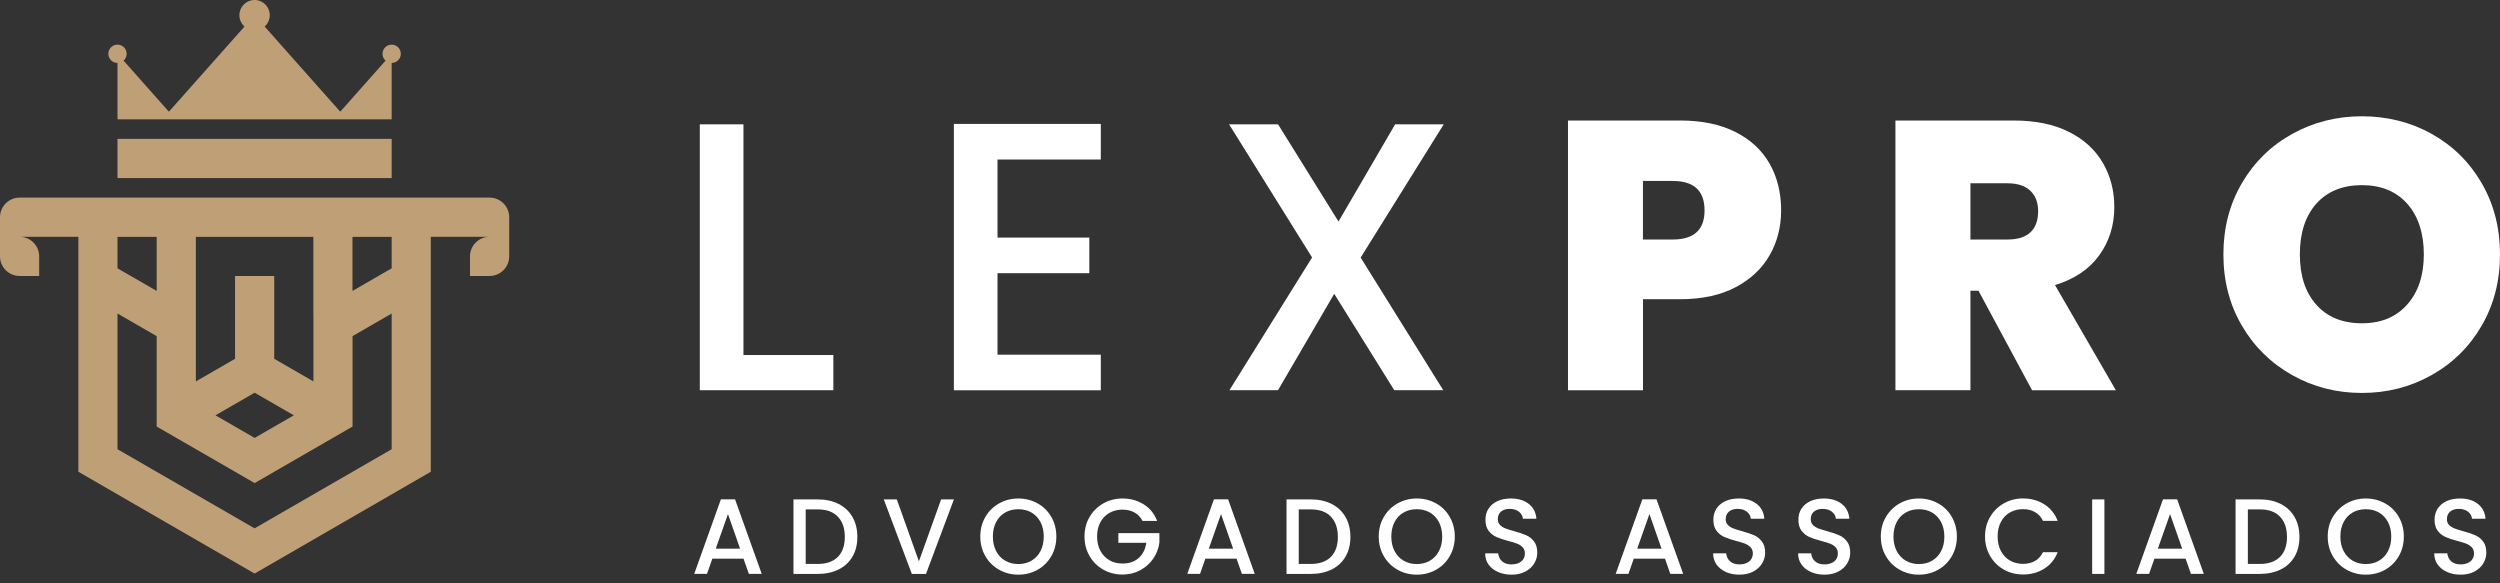 <svg xmlns="http://www.w3.org/2000/svg" width="270" height="63" viewBox="0 0 270 63" fill="none"><rect x="0" y="0" width="270" height="63" fill="#333333" stroke="none"/><path fill-rule="evenodd" clip-rule="evenodd" d="M33.842 19.231H42.3V14.999H12.689V19.231H33.842ZM38.068 25.579V31.42L42.3 28.978V25.579H38.068ZM33.842 33.861V25.579H21.153V41.192L25.385 38.75V29.811H29.617V38.75L33.849 41.192V33.867L33.842 33.861ZM16.921 31.42V25.579H12.689V28.978L16.921 31.42ZM42.3 12.89H12.689V6.799C12.145 6.799 11.7 6.354 11.7 5.809C11.7 5.265 12.145 4.82 12.689 4.82C13.234 4.82 13.678 5.265 13.678 5.809C13.678 6.104 13.547 6.367 13.347 6.548L15.832 9.353L18.242 12.063L22.499 7.268L26.405 2.867C26.067 2.567 25.854 2.128 25.854 1.64C25.854 0.732 26.587 0 27.495 0C28.402 0 29.135 0.732 29.135 1.64C29.135 2.128 28.922 2.567 28.584 2.867L32.49 7.268L36.747 12.063L39.151 9.353L41.642 6.548C41.436 6.367 41.311 6.104 41.311 5.809C41.311 5.265 41.755 4.82 42.3 4.82C42.844 4.82 43.289 5.265 43.289 5.809C43.289 6.354 42.844 6.799 42.3 6.799V12.89ZM50.764 29.805H52.879C54.044 29.805 54.995 28.853 54.995 27.689V23.457C54.995 22.292 54.044 21.341 52.879 21.341H2.116C0.952 21.341 0 22.292 0 23.457V27.689C0 28.853 0.952 29.805 2.116 29.805H4.232V27.689C4.232 26.524 3.28 25.573 2.116 25.573H8.464V50.951L17.979 56.448L27.495 61.944L37.01 56.448L46.525 50.951V25.573H52.873C51.709 25.573 50.757 26.524 50.757 27.689V29.805H50.764ZM38.068 36.303L42.3 33.861V48.516L27.495 57.061L16.301 50.601L12.689 48.516V33.861L16.921 36.303V46.068L19.626 47.627L27.501 52.172L35.157 47.752L38.074 46.068V36.303H38.068ZM21.153 43.633L23.269 44.854L27.501 42.413L31.733 44.854L33.849 43.633L27.501 47.295L21.153 43.633Z" fill="#BF9F76"></path><path d="M80.293 38.343H90.002V42.143H75.579V13.428H80.293V38.343Z" fill="white"></path><path d="M107.731 17.228V25.66H117.647V29.504H107.731V38.306H118.886V42.15H103.017V13.384H118.886V17.228H107.731Z" fill="white"></path><path d="M146.944 27.808L155.871 42.143H150.581L144.096 31.733L138.024 42.143H132.778L141.705 27.808L132.74 13.428H138.03L144.559 23.926L150.675 13.428H155.921L146.957 27.808H146.944Z" fill="white"></path><path d="M191.135 27.538C190.321 28.985 189.094 30.143 187.46 31.013C185.82 31.883 183.817 32.315 181.45 32.315H177.444V42.15H169.343V13.015H181.45C183.792 13.015 185.782 13.428 187.422 14.254C189.063 15.081 190.296 16.226 191.122 17.685C191.949 19.143 192.362 20.828 192.362 22.724C192.362 24.49 191.955 26.092 191.141 27.538H191.135ZM184.092 22.724C184.092 20.602 182.946 19.544 180.661 19.544H177.438V25.867H180.661C182.946 25.867 184.092 24.822 184.092 22.724Z" fill="white"></path><path d="M219.462 42.143L213.677 31.401H212.807V42.143H204.707V13.015H217.477C219.819 13.015 221.803 13.422 223.431 14.236C225.058 15.049 226.279 16.164 227.106 17.585C227.932 19.006 228.345 20.596 228.345 22.355C228.345 24.339 227.8 26.08 226.711 27.582C225.622 29.085 224.032 30.149 221.941 30.787L228.514 42.15H219.462V42.143ZM212.807 25.867H216.814C217.916 25.867 218.742 25.604 219.293 25.084C219.844 24.558 220.119 23.801 220.119 22.812C220.119 21.873 219.837 21.14 219.274 20.602C218.711 20.064 217.891 19.795 216.814 19.795H212.807V25.867Z" fill="white"></path><path d="M247.564 40.516C245.279 39.232 243.463 37.461 242.13 35.182C240.796 32.91 240.127 30.343 240.127 27.476C240.127 24.609 240.796 22.042 242.13 19.77C243.463 17.497 245.279 15.726 247.564 14.461C249.849 13.196 252.359 12.558 255.082 12.558C257.805 12.558 260.353 13.19 262.626 14.461C264.898 15.732 266.695 17.497 268.016 19.77C269.336 22.042 270 24.609 270 27.476C270 30.343 269.336 32.91 268.016 35.182C266.695 37.455 264.892 39.232 262.601 40.516C260.316 41.799 257.805 42.438 255.082 42.438C252.359 42.438 249.849 41.799 247.564 40.516ZM259.978 32.891C261.173 31.539 261.774 29.736 261.774 27.476C261.774 25.216 261.173 23.338 259.978 21.998C258.782 20.665 257.148 19.995 255.082 19.995C253.016 19.995 251.351 20.665 250.162 21.998C248.978 23.332 248.384 25.16 248.384 27.476C248.384 29.792 248.978 31.576 250.162 32.91C251.345 34.243 252.985 34.913 255.082 34.913C257.179 34.913 258.782 34.237 259.978 32.891Z" fill="white"></path><path d="M80.299 60.335H76.931L76.355 61.975H74.978L77.857 53.925H79.385L82.264 61.975H80.875L80.299 60.335ZM79.93 59.258L78.621 55.521L77.3 59.258H79.93Z" fill="white"></path><path d="M90.578 54.432C91.223 54.758 91.717 55.233 92.068 55.84C92.418 56.448 92.594 57.168 92.594 57.988C92.594 58.808 92.418 59.515 92.068 60.116C91.717 60.717 91.217 61.18 90.578 61.5C89.933 61.819 89.182 61.982 88.324 61.982H85.695V53.937H88.324C89.182 53.937 89.933 54.1 90.578 54.432ZM90.49 60.141C90.991 59.634 91.242 58.914 91.242 57.988C91.242 57.061 90.991 56.329 90.49 55.803C89.99 55.277 89.27 55.014 88.324 55.014H87.016V60.905H88.324C89.263 60.905 89.99 60.648 90.49 60.141Z" fill="white"></path><path d="M103.023 53.937L100.006 61.982H98.478L95.448 53.937H96.857L99.242 60.623L101.64 53.937H103.029H103.023Z" fill="white"></path><path d="M107.912 61.537C107.286 61.187 106.786 60.698 106.422 60.066C106.053 59.44 105.872 58.733 105.872 57.944C105.872 57.155 106.053 56.448 106.422 55.828C106.786 55.202 107.286 54.714 107.912 54.363C108.538 54.013 109.227 53.837 109.978 53.837C110.729 53.837 111.424 54.013 112.057 54.363C112.689 54.714 113.183 55.202 113.54 55.828C113.903 56.454 114.085 57.161 114.085 57.944C114.085 58.726 113.903 59.44 113.54 60.066C113.177 60.692 112.683 61.187 112.057 61.537C111.431 61.888 110.736 62.063 109.978 62.063C109.221 62.063 108.545 61.888 107.912 61.537ZM111.399 60.554C111.819 60.31 112.144 59.966 112.376 59.515C112.607 59.064 112.726 58.545 112.726 57.95C112.726 57.355 112.607 56.836 112.376 56.385C112.138 55.941 111.812 55.596 111.399 55.352C110.98 55.114 110.51 54.995 109.978 54.995C109.446 54.995 108.97 55.114 108.557 55.352C108.138 55.59 107.812 55.934 107.581 56.385C107.343 56.836 107.23 57.355 107.23 57.95C107.23 58.545 107.349 59.064 107.581 59.515C107.812 59.966 108.144 60.316 108.557 60.554C108.977 60.798 109.446 60.917 109.978 60.917C110.51 60.917 110.986 60.798 111.399 60.554Z" fill="white"></path><path d="M123.387 56.254C123.181 55.853 122.893 55.553 122.517 55.346C122.148 55.139 121.716 55.039 121.234 55.039C120.702 55.039 120.226 55.158 119.813 55.396C119.4 55.634 119.068 55.972 118.836 56.416C118.598 56.855 118.486 57.368 118.486 57.944C118.486 58.52 118.605 59.033 118.836 59.478C119.074 59.922 119.4 60.26 119.813 60.504C120.226 60.748 120.702 60.861 121.234 60.861C121.954 60.861 122.536 60.661 122.981 60.26C123.425 59.859 123.7 59.315 123.801 58.626H120.783V57.575H125.215V58.607C125.128 59.233 124.909 59.809 124.552 60.329C124.195 60.849 123.725 61.274 123.15 61.581C122.574 61.894 121.935 62.05 121.234 62.05C120.476 62.05 119.788 61.875 119.162 61.525C118.536 61.174 118.041 60.686 117.678 60.06C117.309 59.434 117.127 58.733 117.127 57.944C117.127 57.155 117.309 56.448 117.678 55.828C118.041 55.202 118.542 54.714 119.168 54.363C119.794 54.013 120.483 53.837 121.234 53.837C122.092 53.837 122.849 54.05 123.519 54.469C124.189 54.889 124.671 55.484 124.971 56.26H123.387V56.254Z" fill="white"></path><path d="M133.548 60.335H130.18L129.604 61.975H128.227L131.106 53.925H132.634L135.513 61.975H134.124L133.548 60.335ZM133.178 59.258L131.87 55.521L130.549 59.258H133.178Z" fill="white"></path><path d="M143.827 54.432C144.472 54.758 144.966 55.233 145.317 55.84C145.667 56.448 145.843 57.168 145.843 57.988C145.843 58.808 145.667 59.515 145.317 60.116C144.966 60.717 144.465 61.18 143.827 61.5C143.182 61.819 142.431 61.982 141.573 61.982H138.944V53.937H141.573C142.431 53.937 143.182 54.1 143.827 54.432ZM143.739 60.141C144.24 59.634 144.49 58.914 144.49 57.988C144.49 57.061 144.24 56.329 143.739 55.803C143.238 55.277 142.518 55.014 141.573 55.014H140.265V60.905H141.573C142.512 60.905 143.238 60.648 143.739 60.141Z" fill="white"></path><path d="M150.945 61.537C150.319 61.187 149.818 60.698 149.455 60.066C149.085 59.44 148.904 58.733 148.904 57.944C148.904 57.155 149.085 56.448 149.455 55.828C149.818 55.202 150.319 54.714 150.945 54.363C151.571 54.013 152.259 53.837 153.01 53.837C153.762 53.837 154.457 54.013 155.089 54.363C155.721 54.714 156.216 55.202 156.572 55.828C156.929 56.454 157.117 57.161 157.117 57.944C157.117 58.726 156.936 59.44 156.572 60.066C156.209 60.692 155.715 61.187 155.089 61.537C154.463 61.888 153.768 62.063 153.01 62.063C152.253 62.063 151.577 61.888 150.945 61.537ZM154.431 60.554C154.851 60.31 155.176 59.966 155.408 59.515C155.646 59.064 155.759 58.545 155.759 57.95C155.759 57.355 155.64 56.836 155.408 56.385C155.17 55.941 154.845 55.596 154.431 55.352C154.012 55.114 153.543 54.995 153.01 54.995C152.478 54.995 152.003 55.114 151.589 55.352C151.17 55.59 150.844 55.934 150.613 56.385C150.375 56.836 150.262 57.355 150.262 57.95C150.262 58.545 150.381 59.064 150.613 59.515C150.844 59.966 151.176 60.316 151.589 60.554C152.009 60.798 152.478 60.917 153.01 60.917C153.543 60.917 154.018 60.798 154.431 60.554Z" fill="white"></path><path d="M161.787 61.775C161.355 61.587 161.017 61.318 160.767 60.974C160.516 60.63 160.397 60.223 160.397 59.759H161.806C161.837 60.11 161.975 60.392 162.219 60.617C162.463 60.842 162.801 60.955 163.246 60.955C163.69 60.955 164.053 60.842 164.31 60.623C164.567 60.404 164.692 60.122 164.692 59.772C164.692 59.503 164.61 59.283 164.454 59.114C164.297 58.946 164.097 58.814 163.866 58.72C163.628 58.626 163.302 58.526 162.889 58.42C162.363 58.282 161.937 58.138 161.612 57.994C161.286 57.85 161.005 57.631 160.773 57.33C160.541 57.03 160.429 56.629 160.429 56.128C160.429 55.665 160.541 55.258 160.773 54.914C161.005 54.57 161.33 54.3 161.743 54.113C162.163 53.925 162.639 53.837 163.189 53.837C163.966 53.837 164.604 54.031 165.105 54.419C165.6 54.807 165.881 55.346 165.931 56.022H164.473C164.448 55.728 164.31 55.477 164.053 55.271C163.797 55.064 163.465 54.958 163.045 54.958C162.67 54.958 162.357 55.052 162.119 55.246C161.881 55.44 161.762 55.715 161.762 56.078C161.762 56.322 161.837 56.529 161.987 56.686C162.138 56.842 162.332 56.967 162.563 57.061C162.795 57.155 163.114 57.255 163.515 57.362C164.047 57.506 164.479 57.656 164.817 57.8C165.155 57.944 165.437 58.169 165.675 58.476C165.913 58.783 166.025 59.19 166.025 59.697C166.025 60.104 165.913 60.492 165.693 60.855C165.474 61.218 165.155 61.506 164.736 61.731C164.316 61.95 163.822 62.063 163.252 62.063C162.714 62.063 162.225 61.969 161.793 61.781L161.787 61.775Z" fill="white"></path><path d="M179.816 60.335H176.448L175.872 61.975H174.495L177.375 53.925H178.902L181.782 61.975H180.392L179.816 60.335ZM179.447 59.258L178.139 55.521L176.818 59.258H179.447Z" fill="white"></path><path d="M186.408 61.775C185.976 61.587 185.638 61.318 185.388 60.974C185.144 60.63 185.019 60.223 185.019 59.759H186.427C186.458 60.11 186.596 60.392 186.84 60.617C187.084 60.842 187.422 60.955 187.861 60.955C188.299 60.955 188.668 60.842 188.925 60.623C189.182 60.404 189.307 60.122 189.307 59.772C189.307 59.503 189.225 59.283 189.069 59.114C188.912 58.946 188.712 58.814 188.48 58.72C188.243 58.626 187.917 58.526 187.504 58.42C186.978 58.282 186.552 58.138 186.227 57.994C185.901 57.85 185.62 57.631 185.388 57.33C185.156 57.03 185.044 56.629 185.044 56.128C185.044 55.665 185.163 55.258 185.388 54.914C185.62 54.57 185.945 54.3 186.358 54.113C186.778 53.925 187.253 53.837 187.804 53.837C188.581 53.837 189.219 54.031 189.72 54.419C190.221 54.807 190.496 55.346 190.546 56.022H189.088C189.063 55.728 188.925 55.477 188.668 55.271C188.412 55.064 188.08 54.958 187.66 54.958C187.285 54.958 186.972 55.052 186.734 55.246C186.496 55.44 186.377 55.715 186.377 56.078C186.377 56.322 186.452 56.529 186.602 56.686C186.753 56.842 186.947 56.967 187.178 57.061C187.41 57.155 187.723 57.255 188.124 57.362C188.656 57.506 189.088 57.656 189.426 57.8C189.764 57.944 190.045 58.169 190.283 58.476C190.521 58.783 190.634 59.19 190.634 59.697C190.634 60.104 190.521 60.492 190.302 60.855C190.083 61.218 189.764 61.506 189.344 61.731C188.925 61.95 188.43 62.063 187.854 62.063C187.316 62.063 186.828 61.969 186.396 61.781L186.408 61.775Z" fill="white"></path><path d="M195.586 61.775C195.154 61.587 194.816 61.318 194.565 60.974C194.315 60.63 194.196 60.223 194.196 59.759H195.604C195.636 60.11 195.773 60.392 196.018 60.617C196.262 60.842 196.6 60.955 197.044 60.955C197.489 60.955 197.852 60.842 198.109 60.623C198.365 60.404 198.49 60.122 198.49 59.772C198.49 59.503 198.409 59.283 198.253 59.114C198.096 58.946 197.896 58.814 197.664 58.72C197.426 58.626 197.101 58.526 196.687 58.42C196.162 58.282 195.736 58.138 195.41 57.994C195.085 57.85 194.803 57.631 194.572 57.33C194.34 57.03 194.227 56.629 194.227 56.128C194.227 55.665 194.34 55.258 194.572 54.914C194.803 54.57 195.129 54.3 195.542 54.113C195.961 53.925 196.437 53.837 196.988 53.837C197.764 53.837 198.403 54.031 198.904 54.419C199.398 54.807 199.68 55.346 199.73 56.022H198.271C198.246 55.728 198.109 55.477 197.852 55.271C197.595 55.064 197.263 54.958 196.844 54.958C196.468 54.958 196.155 55.052 195.917 55.246C195.68 55.44 195.561 55.715 195.561 56.078C195.561 56.322 195.636 56.529 195.786 56.686C195.936 56.842 196.13 56.967 196.362 57.061C196.594 57.155 196.913 57.255 197.313 57.362C197.846 57.506 198.278 57.656 198.616 57.8C198.954 57.944 199.235 58.169 199.473 58.476C199.711 58.783 199.824 59.19 199.824 59.697C199.824 60.104 199.711 60.492 199.492 60.855C199.273 61.218 198.954 61.506 198.534 61.731C198.115 61.95 197.62 62.063 197.051 62.063C196.512 62.063 196.024 61.969 195.592 61.781L195.586 61.775Z" fill="white"></path><path d="M205.17 61.537C204.544 61.187 204.043 60.698 203.68 60.066C203.311 59.44 203.129 58.733 203.129 57.944C203.129 57.155 203.311 56.448 203.68 55.828C204.049 55.208 204.544 54.714 205.17 54.363C205.796 54.013 206.485 53.837 207.236 53.837C207.987 53.837 208.682 54.013 209.314 54.363C209.946 54.714 210.441 55.202 210.798 55.828C211.155 56.454 211.342 57.161 211.342 57.944C211.342 58.726 211.161 59.44 210.798 60.066C210.435 60.692 209.94 61.187 209.314 61.537C208.688 61.888 207.993 62.063 207.236 62.063C206.478 62.063 205.802 61.888 205.17 61.537ZM208.663 60.554C209.083 60.31 209.408 59.966 209.64 59.515C209.878 59.064 209.99 58.545 209.99 57.95C209.99 57.355 209.871 56.836 209.64 56.385C209.402 55.941 209.076 55.596 208.663 55.352C208.244 55.114 207.774 54.995 207.242 54.995C206.71 54.995 206.234 55.114 205.821 55.352C205.402 55.59 205.076 55.934 204.844 56.385C204.607 56.836 204.494 57.355 204.494 57.95C204.494 58.545 204.613 59.064 204.844 59.515C205.082 59.966 205.408 60.316 205.821 60.554C206.24 60.798 206.71 60.917 207.242 60.917C207.774 60.917 208.25 60.798 208.663 60.554Z" fill="white"></path><path d="M214.936 55.822C215.305 55.196 215.8 54.707 216.426 54.357C217.052 54.006 217.74 53.831 218.492 53.831C219.349 53.831 220.107 54.044 220.777 54.463C221.44 54.883 221.928 55.477 222.229 56.254H220.645C220.438 55.828 220.15 55.515 219.775 55.302C219.399 55.089 218.974 54.989 218.492 54.989C217.959 54.989 217.484 55.108 217.07 55.346C216.651 55.584 216.326 55.928 216.094 56.379C215.856 56.83 215.743 57.349 215.743 57.944C215.743 58.539 215.862 59.058 216.094 59.503C216.332 59.947 216.657 60.298 217.07 60.536C217.484 60.773 217.959 60.899 218.492 60.899C218.98 60.899 219.406 60.792 219.775 60.586C220.144 60.379 220.432 60.06 220.645 59.634H222.229C221.928 60.404 221.446 60.999 220.777 61.418C220.107 61.838 219.349 62.044 218.492 62.044C217.734 62.044 217.045 61.869 216.419 61.518C215.793 61.168 215.299 60.68 214.936 60.053C214.573 59.428 214.385 58.726 214.385 57.938C214.385 57.149 214.566 56.441 214.936 55.822Z" fill="white"></path><path d="M227.275 53.937V61.982H225.954V53.937H227.275Z" fill="white"></path><path d="M236.045 60.335H232.677L232.101 61.975H230.724L233.604 53.925H235.131L238.011 61.975H236.621L236.045 60.335ZM235.676 59.258L234.367 55.521L233.046 59.258H235.676Z" fill="white"></path><path d="M246.324 54.432C246.969 54.758 247.463 55.233 247.814 55.84C248.165 56.448 248.34 57.168 248.34 57.988C248.34 58.808 248.165 59.515 247.814 60.116C247.463 60.717 246.969 61.18 246.324 61.5C245.679 61.819 244.928 61.982 244.07 61.982H241.441V53.937H244.07C244.928 53.937 245.679 54.1 246.324 54.432ZM246.243 60.141C246.744 59.634 246.994 58.914 246.994 57.988C246.994 57.061 246.744 56.329 246.243 55.803C245.742 55.277 245.022 55.014 244.077 55.014H242.768V60.905H244.077C245.016 60.905 245.742 60.648 246.243 60.141Z" fill="white"></path><path d="M253.442 61.537C252.816 61.187 252.315 60.698 251.946 60.066C251.576 59.44 251.395 58.733 251.395 57.944C251.395 57.155 251.576 56.448 251.946 55.828C252.315 55.208 252.81 54.714 253.442 54.363C254.074 54.013 254.757 53.837 255.508 53.837C256.259 53.837 256.954 54.013 257.586 54.363C258.218 54.714 258.713 55.202 259.07 55.828C259.427 56.454 259.614 57.161 259.614 57.944C259.614 58.726 259.433 59.44 259.07 60.066C258.707 60.692 258.212 61.187 257.586 61.537C256.96 61.888 256.265 62.063 255.508 62.063C254.75 62.063 254.074 61.888 253.442 61.537ZM256.929 60.554C257.348 60.31 257.674 59.966 257.905 59.515C258.143 59.064 258.256 58.545 258.256 57.95C258.256 57.355 258.137 56.836 257.905 56.385C257.668 55.941 257.342 55.596 256.929 55.352C256.509 55.114 256.04 54.995 255.508 54.995C254.976 54.995 254.5 55.114 254.087 55.352C253.667 55.59 253.342 55.934 253.11 56.385C252.872 56.836 252.76 57.355 252.76 57.95C252.76 58.545 252.879 59.064 253.11 59.515C253.348 59.966 253.674 60.316 254.087 60.554C254.506 60.798 254.976 60.917 255.508 60.917C256.04 60.917 256.516 60.798 256.929 60.554Z" fill="white"></path><path d="M264.291 61.775C263.859 61.587 263.521 61.318 263.27 60.974C263.02 60.63 262.901 60.223 262.901 59.759H264.31C264.341 60.11 264.479 60.392 264.723 60.617C264.967 60.842 265.305 60.955 265.749 60.955C266.194 60.955 266.557 60.842 266.814 60.623C267.07 60.404 267.195 60.122 267.195 59.772C267.195 59.503 267.114 59.283 266.958 59.114C266.801 58.946 266.601 58.814 266.369 58.72C266.131 58.626 265.806 58.526 265.393 58.42C264.867 58.282 264.441 58.138 264.115 57.994C263.79 57.85 263.508 57.631 263.277 57.33C263.045 57.03 262.932 56.629 262.932 56.128C262.932 55.665 263.051 55.258 263.277 54.914C263.508 54.57 263.834 54.3 264.247 54.113C264.666 53.925 265.148 53.837 265.693 53.837C266.476 53.837 267.114 54.031 267.609 54.419C268.109 54.807 268.385 55.346 268.435 56.022H266.976C266.951 55.728 266.814 55.477 266.557 55.271C266.3 55.064 265.968 54.958 265.549 54.958C265.173 54.958 264.86 55.052 264.623 55.246C264.385 55.44 264.266 55.715 264.266 56.078C264.266 56.322 264.341 56.529 264.491 56.686C264.641 56.842 264.835 56.967 265.061 57.061C265.292 57.155 265.612 57.255 266.012 57.362C266.544 57.506 266.976 57.656 267.314 57.8C267.652 57.944 267.934 58.169 268.172 58.476C268.41 58.783 268.523 59.19 268.523 59.697C268.523 60.104 268.41 60.492 268.191 60.855C267.972 61.218 267.652 61.506 267.233 61.731C266.814 61.95 266.319 62.063 265.749 62.063C265.211 62.063 264.723 61.969 264.291 61.781V61.775Z" fill="white"></path></svg>